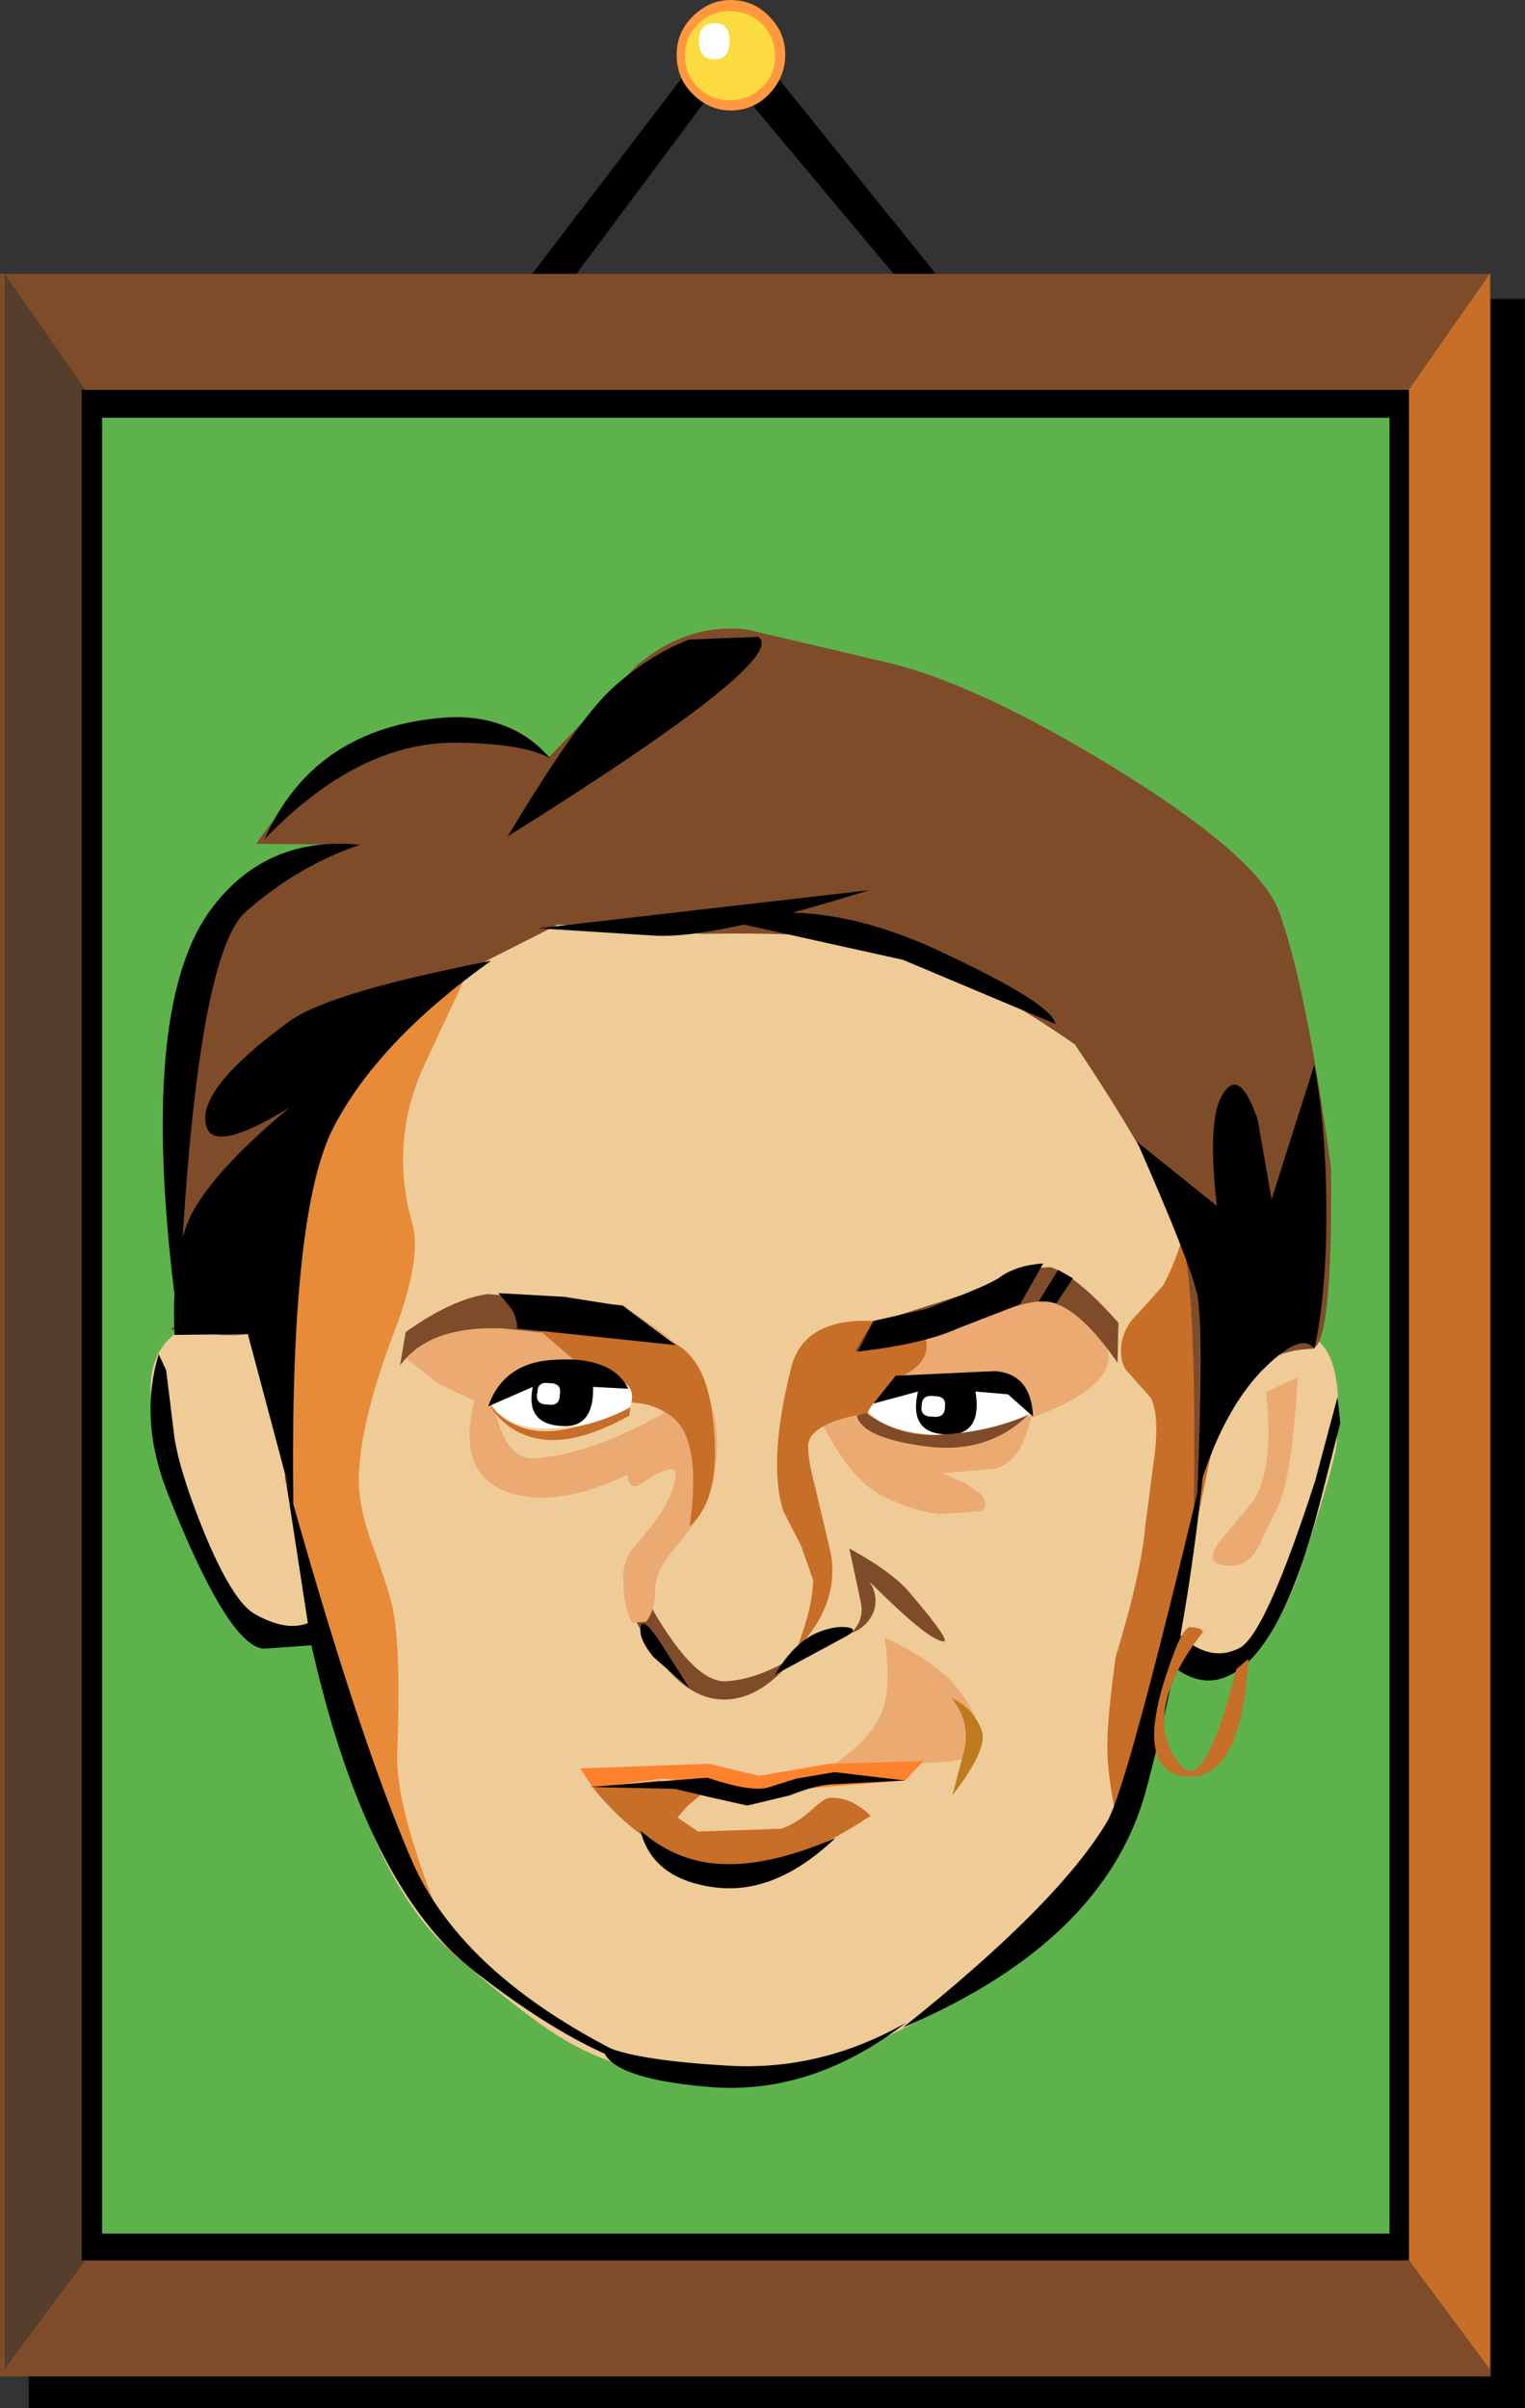 <?xml version="1.0" encoding="UTF-8" standalone="no"?>
<svg xmlns:xlink="http://www.w3.org/1999/xlink" height="129.7px" width="82.15px" xmlns="http://www.w3.org/2000/svg">
  <rect width="100%" height="100%" fill="#333333" stroke="none"/>
  <g transform="matrix(1.0, 0.0, 0.0, 1.0, 41.05, 64.85)">
    <path d="M41.1 64.85 L41.1 -48.75 -39.5 -48.75 -39.5 64.85 41.1 64.85" fill="#000000" fill-rule="evenodd" stroke="none"/>
    <path d="M-14.75 -47.0 L-12.5 -46.75 -1.95 -60.9 9.6 -47.1 11.7 -47.2 -1.8 -63.95 -14.75 -47.0" fill="#000000" fill-rule="evenodd" stroke="none"/>
    <path d="M39.25 63.15 L39.25 -50.1 -41.05 -50.1 -41.05 63.15 39.25 63.15" fill="#7f4c29" fill-rule="evenodd" stroke="none"/>
    <path d="M-20.0 -20.3 L-40.8 -50.1 -40.8 62.75 -13.25 25.6 -20.0 -20.3" fill="#553f2c" fill-rule="evenodd" stroke="none"/>
    <path d="M39.2 62.75 L39.2 -50.1 18.4 -20.3 11.65 25.6 39.2 62.75" fill="#c76e28" fill-rule="evenodd" stroke="none"/>
    <path d="M34.85 56.9 L34.85 -43.85 -36.65 -43.85 -36.65 56.9 34.85 56.9" fill="#000000" fill-rule="evenodd" stroke="none"/>
    <path d="M33.8 -42.35 L33.8 55.45 -35.55 55.45 -35.55 -42.35 33.8 -42.35" fill="#5eb24b" fill-rule="evenodd" stroke="none"/>
    <path d="M-4.6 -61.9 Q-4.6 -60.65 -3.75 -59.8 -2.85 -58.9 -1.7 -58.9 -0.45 -58.9 0.4 -59.8 1.25 -60.7 1.25 -61.9 1.25 -63.1 0.4 -63.95 -0.45 -64.85 -1.7 -64.85 -2.85 -64.85 -3.75 -63.95 -4.6 -63.1 -4.6 -61.9" fill="#ff983e" fill-rule="evenodd" stroke="none"/>
    <path d="M-4.15 -61.8 Q-4.15 -60.85 -3.45 -60.15 -2.75 -59.45 -1.75 -59.45 -0.7 -59.45 0.0 -60.15 0.7 -60.85 0.7 -61.8 0.7 -62.85 0.0 -63.55 -0.7 -64.25 -1.75 -64.25 -2.75 -64.25 -3.45 -63.55 -4.15 -62.85 -4.15 -61.8" fill="#fcdb40" fill-rule="evenodd" stroke="none"/>
    <path d="M-3.4 -62.65 Q-3.4 -61.65 -2.55 -61.65 -1.75 -61.65 -1.75 -62.65 -1.75 -63.6 -2.55 -63.6 -3.4 -63.6 -3.4 -62.65" fill="#ffffff" fill-rule="evenodd" stroke="none"/>
    <path d="M8.4 44.0 Q13.45 41.25 15.8 38.3 19.3 34.05 20.75 28.5 L21.8 24.1 Q22.4 25.4 24.25 25.35 25.6 25.35 27.0 23.55 28.2 22.0 28.95 19.8 30.85 14.05 30.95 12.9 31.65 5.5 27.15 7.35 25.35 8.1 24.5 12.75 24.5 7.05 24.15 4.05 L23.45 -4.35 Q22.8 -10.85 21.55 -12.2 18.9 -15.1 4.3 -15.65 -9.5 -16.25 -12.35 -14.75 -17.4 -12.2 -19.75 -10.3 -24.9 -6.1 -25.35 -0.75 -26.05 7.6 -25.45 14.2 -26.4 8.2 -27.75 6.45 -29.15 4.75 -31.75 7.1 -33.7 8.7 -32.45 12.9 -29.3 23.15 -27.3 23.55 L-23.85 23.4 Q-21.7 36.0 -16.6 40.4 -12.15 44.3 -9.95 45.4 -6.75 47.1 -2.1 47.1 2.55 47.15 8.4 44.0" fill="#efcb97" fill-rule="evenodd" stroke="none"/>
    <path d="M9.5 16.7 L11.8 16.55 Q12.2 16.35 11.9 15.75 L11.0 15.05 9.7 14.5 12.6 14.25 Q14.05 13.8 14.5 11.4 10.7 12.75 8.25 12.0 L5.55 11.05 3.3 11.95 Q4.85 14.95 6.55 15.75 7.9 16.45 9.5 16.7" fill="#ebaa72" fill-rule="evenodd" stroke="none"/>
    <path d="M-2.55 26.65 Q-0.3 27.0 1.8 24.35 -0.2 25.6 -1.9 25.7 -3.6 25.85 -5.95 21.75 L-6.75 22.55 Q-4.8 26.3 -2.55 26.65" fill="#7f4c29" fill-rule="evenodd" stroke="none"/>
    <path d="M14.55 11.5 Q20.45 9.35 17.9 6.65 16.15 4.85 13.65 5.05 11.95 5.2 8.65 6.55 5.15 8.0 5.6 11.05 6.65 9.7 10.25 9.7 13.9 9.65 14.55 11.5" fill="#ebaa72" fill-rule="evenodd" stroke="none"/>
    <path d="M-15.5 10.65 Q-16.5 14.6 -13.6 15.55 -10.95 16.4 -7.1 14.5 -4.05 13.1 -4.9 11.05 -9.25 13.55 -12.35 13.7 -14.0 13.75 -14.6 10.1 L-14.85 8.75 -15.5 10.65" fill="#ebaa72" fill-rule="evenodd" stroke="none"/>
    <path d="M-19.25 8.25 L-17.4 9.7 -14.85 10.9 Q-12.5 9.2 -10.65 9.4 L-7.4 9.5 Q-5.55 9.35 -5.85 8.15 -6.1 6.9 -8.7 6.2 L-13.0 5.7 Q-17.2 5.9 -19.25 8.25" fill="#ebaa72" fill-rule="evenodd" stroke="none"/>
    <path d="M2.1 18.4 L2.75 20.25 Q2.75 21.7 1.85 24.0 4.2 21.55 3.7 18.8 L2.85 15.2 Q2.4 13.5 2.5 12.85 2.75 11.75 5.75 11.25 6.85 9.5 7.25 9.4 9.05 8.65 8.85 7.4 8.6 6.55 5.9 6.3 2.2 6.15 1.55 8.9 0.3 13.9 1.15 16.55 L2.1 18.4" fill="#c76e28" fill-rule="evenodd" stroke="none"/>
    <path d="M-6.25 22.5 Q-5.75 21.9 -5.75 20.65 -5.75 19.75 -4.55 18.35 -3.15 16.7 -2.85 15.75 -1.85 12.45 -3.2 9.5 -4.0 7.55 -7.15 5.75 -7.75 6.1 -8.4 7.5 -9.1 8.8 -10.55 8.8 L-8.4 9.0 Q-7.3 9.1 -7.1 10.75 -5.85 10.65 -5.05 11.45 -4.55 11.95 -5.25 12.65 L-6.7 13.85 Q-7.35 14.45 -7.2 14.9 -7.0 15.4 -6.5 15.05 -4.55 13.75 -4.65 14.65 -4.8 16.15 -6.95 18.55 -7.6 19.3 -7.45 20.7 -7.4 21.8 -7.0 22.55 L-6.25 22.5" fill="#ebaa72" fill-rule="evenodd" stroke="none"/>
    <path d="M9.55 7.05 L12.7 5.85 Q14.35 5.2 15.2 5.25 16.9 5.3 19.15 8.55 L19.2 6.4 Q17.0 3.9 15.55 3.4 L13.7 3.5 11.4 4.7 5.9 6.45 5.0 7.95 9.55 7.05" fill="#7f4c29" fill-rule="evenodd" stroke="none"/>
    <path d="M8.5 30.1 Q11.7 30.1 11.75 29.15 11.9 27.65 10.25 25.75 9.05 24.5 6.6 23.35 7.05 26.35 6.3 27.7 5.65 29.05 3.35 30.55 L8.5 30.1" fill="#ebaa72" fill-rule="evenodd" stroke="none"/>
    <path d="M-19.5 8.7 Q-17.95 6.55 -14.0 6.7 L-4.6 7.65 -7.5 5.45 -14.8 4.85 Q-16.75 5.15 -19.2 6.9 L-19.5 8.7" fill="#7f4c29" fill-rule="evenodd" stroke="none"/>
    <path d="M-1.85 31.75 L1.6 31.55 7.7 31.05 8.7 30.0 3.6 30.15 -0.15 30.8 -2.85 30.15 -9.8 30.4 -9.1 31.45 -5.35 30.95 -3.45 31.2 -1.85 31.75" fill="#fe822d" fill-rule="evenodd" stroke="none"/>
    <path d="M1.05 33.65 L-3.45 33.8 -4.55 33.05 -4.05 32.45 -2.85 31.45 -5.55 31.05 -9.1 31.45 Q-6.1 35.15 -2.45 35.65 1.05 36.15 5.85 32.95 4.7 31.85 3.55 32.0 3.25 32.1 2.65 32.65 1.95 33.3 1.05 33.65" fill="#c76e28" fill-rule="evenodd" stroke="none"/>
    <path d="M-20.8 34.15 Q-19.1 37.85 -16.45 40.6 -19.8 32.85 -19.65 29.55 -19.45 24.35 -19.85 22.0 -20.0 21.05 -21.05 18.2 -21.85 15.95 -21.7 14.25 -21.5 11.3 -19.8 6.85 -18.3 2.9 -18.85 1.0 -20.05 -3.2 -18.3 -7.25 L-15.5 -13.25 Q-23.7 -8.55 -24.9 -3.4 -26.0 1.75 -25.7 15.1 L-25.6 14.65 -24.0 23.5 Q-22.1 31.3 -20.8 34.15" fill="#e78b39" fill-rule="evenodd" stroke="none"/>
    <path d="M-9.9 8.6 L-8.35 9.2 Q-7.65 9.5 -7.15 10.65 -4.7 10.85 -4.05 12.6 -3.45 14.25 -3.9 17.35 -2.0 15.7 -2.75 10.85 -3.25 7.8 -5.45 7.2 L-12.5 6.35 -9.9 8.6" fill="#c76e28" fill-rule="evenodd" stroke="none"/>
    <path d="M21.9 24.5 L24.3 12.9 Q24.2 9.6 24.35 7.3 24.6 5.05 22.95 0.55 22.5 2.75 21.6 4.4 L20.25 5.9 Q19.5 6.6 19.35 7.6 19.25 8.65 19.8 9.15 L20.95 10.45 Q21.4 11.4 21.15 13.5 L20.65 17.3 Q20.45 19.8 19.05 24.4 18.6 27.65 18.6 29.2 18.6 30.8 19.1 33.1 L21.9 24.5" fill="#c76e28" fill-rule="evenodd" stroke="none"/>
    <path d="M4.8 23.1 Q5.6 22.85 6.0 22.0 6.3 21.15 5.8 20.35 8.85 23.4 9.7 23.55 10.35 23.75 8.05 21.05 7.15 19.9 4.7 18.55 L5.3 21.35 Q5.55 22.4 4.8 23.1" fill="#7f4c29" fill-rule="evenodd" stroke="none"/>
    <path d="M5.7 11.2 Q6.75 12.3 9.45 12.45 12.15 12.6 14.4 11.3 14.25 9.9 11.25 9.55 6.8 9.1 5.7 11.2" fill="#ffffff" fill-rule="evenodd" stroke="none"/>
    <path d="M27.15 10.15 Q27.6 14.15 26.5 15.95 L24.6 18.25 Q23.85 19.3 24.85 19.45 26.0 19.7 26.7 18.55 L27.9 16.05 Q28.6 14.15 28.85 9.35 28.0 9.7 27.15 10.15" fill="#ebaa72" fill-rule="evenodd" stroke="none"/>
    <path d="M-14.6 10.8 Q-13.5 12.35 -10.85 12.05 -8.15 11.8 -7.1 10.9 -6.5 9.2 -9.55 9.15 -12.5 9.1 -14.6 10.8" fill="#ffffff" fill-rule="evenodd" stroke="none"/>
    <path d="M6.0 10.75 L8.4 10.1 Q7.9 12.25 9.75 12.4 11.9 12.6 11.5 10.1 L13.25 10.25 14.6 11.45 Q14.5 9.15 12.55 9.0 L7.2 9.25 6.0 10.75" fill="#000000" fill-rule="evenodd" stroke="none"/>
    <path d="M-14.75 10.9 L-12.35 9.85 Q-12.75 11.8 -10.9 11.95 -9.05 12.15 -9.1 9.85 L-7.2 9.95 Q-8.1 8.15 -11.35 8.4 -13.95 8.6 -14.75 10.9" fill="#000000" fill-rule="evenodd" stroke="none"/>
    <path d="M30.65 -1.95 Q29.3 -11.8 27.85 -15.75 26.8 -18.65 19.05 -23.45 11.45 -28.1 6.6 -29.2 L-0.85 -30.95 Q-4.0 -31.3 -6.7 -29.05 L-11.5 -24.05 Q-13.65 -26.85 -18.55 -25.8 -23.55 -24.8 -27.25 -19.4 L-21.9 -19.35 Q-27.75 -18.85 -29.3 -14.15 -30.9 -9.4 -31.45 6.6 -32.85 6.8 -29.2 7.05 -26.0 7.25 -25.25 5.25 -25.35 -0.35 -22.55 -5.45 -19.8 -10.5 -14.55 -13.25 L-11.0 -15.05 -3.15 -14.55 Q4.85 -14.7 7.9 -13.6 11.85 -12.05 16.85 -8.6 21.95 -1.0 22.65 2.05 23.45 5.05 23.25 17.3 24.2 7.95 29.6 7.8 30.75 7.75 30.65 -1.95" fill="#7f4c29" fill-rule="evenodd" stroke="none"/>
    <path d="M8.6 10.85 Q8.5 11.45 9.15 11.45 9.85 11.55 9.85 10.95 9.95 10.35 9.3 10.35 8.6 10.25 8.6 10.85" fill="#ffffff" fill-rule="evenodd" stroke="none"/>
    <path d="M-12.1 10.15 Q-12.25 10.8 -11.55 10.8 -10.9 10.9 -10.9 10.3 -10.75 9.65 -11.45 9.65 -12.1 9.55 -12.1 10.15" fill="#ffffff" fill-rule="evenodd" stroke="none"/>
    <path d="M-0.8 32.4 L1.5 31.85 Q3.0 31.25 3.95 31.25 L7.7 31.05 3.9 30.6 1.85 30.95 0.25 31.45 Q-0.7 31.65 -2.95 30.9 L-9.3 31.4 -4.7 31.5 -2.8 31.95 -0.8 32.4" fill="#000000" fill-rule="evenodd" stroke="none"/>
    <path d="M0.7 25.35 L4.5 23.3 Q5.25 22.9 4.6 22.8 3.9 22.7 2.95 23.1 1.7 23.65 0.7 25.35" fill="#000000" fill-rule="evenodd" stroke="none"/>
    <path d="M-6.5 22.65 Q-6.75 23.3 -5.85 24.4 L-3.9 26.1 -5.55 23.5 Q-6.3 22.4 -6.5 22.65" fill="#000000" fill-rule="evenodd" stroke="none"/>
    <path d="M5.15 7.95 Q8.65 7.55 10.55 6.7 L13.9 5.4 15.15 3.2 Q13.7 3.3 12.8 3.95 12.4 4.3 8.85 5.65 L6.0 6.3 5.15 7.95" fill="#000000" fill-rule="evenodd" stroke="none"/>
    <path d="M14.9 5.25 L15.4 5.25 15.85 5.35 16.75 4.0 15.95 3.55 14.9 5.25" fill="#000000" fill-rule="evenodd" stroke="none"/>
    <path d="M-13.2 6.7 L-4.65 7.6 -7.5 5.5 -10.65 5.0 -14.2 4.8 -13.45 5.7 Q-13.15 6.35 -13.2 6.7" fill="#000000" fill-rule="evenodd" stroke="none"/>
    <path d="M23.8 14.1 Q19.7 31.35 18.6 33.25 15.95 37.7 7.6 44.35 18.4 39.75 20.65 31.7 22.85 23.6 23.8 14.1" fill="#000000" fill-rule="evenodd" stroke="none"/>
    <path d="M-5.4 46.8 Q-15.85 42.2 -18.85 35.4 -21.8 28.6 -25.7 14.55 L-24.3 23.65 Q-21.35 36.85 -15.4 41.4 -9.55 45.95 -5.4 46.8" fill="#000000" fill-rule="evenodd" stroke="none"/>
    <path d="M-24.3 22.5 Q-25.5 23.1 -27.3 22.1 -28.5 21.45 -30.05 17.7 -31.35 14.5 -31.65 12.6 L-32.1 8.95 -32.5 8.1 Q-33.6 11.7 -31.95 15.75 -28.75 23.8 -26.85 23.95 L-24.0 23.75 -24.3 22.5" fill="#000000" fill-rule="evenodd" stroke="none"/>
    <path d="M21.95 24.75 Q23.65 26.2 25.25 25.35 28.05 23.9 30.05 16.1 L31.15 11.8 31.0 10.4 29.8 14.9 Q27.15 23.1 25.75 23.9 24.15 24.75 22.5 23.2 L21.95 24.75" fill="#000000" fill-rule="evenodd" stroke="none"/>
    <path d="M-14.7 10.8 Q-13.65 12.5 -11.65 12.7 -9.75 12.85 -7.15 11.4 L-7.1 10.95 Q-8.75 11.85 -11.0 12.2 -13.25 12.5 -14.7 10.8" fill="#c76e28" fill-rule="evenodd" stroke="none"/>
    <path d="M-8.6 45.3 Q-8.55 47.05 -2.95 47.55 2.65 48.05 7.75 44.1 3.1 46.75 -2.0 46.4 -7.0 46.1 -8.6 45.3" fill="#000000" fill-rule="evenodd" stroke="none"/>
    <path d="M10.2 26.6 Q11.3 27.95 10.85 29.6 L10.25 31.85 Q12.15 29.4 11.85 28.4 11.4 27.15 10.2 26.6" fill="#be7b1f" fill-rule="evenodd" stroke="none"/>
    <path d="M5.6 11.25 L5.1 11.4 Q5.4 12.6 8.8 13.05 12.15 13.5 14.35 11.35 12.3 12.25 9.9 12.4 7.5 12.65 5.6 11.25" fill="#7f4c29" fill-rule="evenodd" stroke="none"/>
    <path d="M-27.7 7.0 L-25.25 16.2 Q-25.45 0.5 -23.1 -4.1 -20.7 -8.75 -14.6 -13.1 -23.3 -11.4 -25.45 -9.85 -30.45 -6.2 -29.95 -4.25 -29.6 -2.65 -25.45 -5.2 -29.1 -2.15 -30.45 0.05 -31.85 2.2 -31.65 7.05 L-27.7 7.0" fill="#000000" fill-rule="evenodd" stroke="none"/>
    <path d="M-11.4 -24.0 Q-13.6 -26.45 -17.1 -26.2 -24.15 -25.65 -26.8 -19.65 -21.75 -24.9 -16.45 -24.85 -12.8 -24.8 -11.4 -24.0" fill="#000000" fill-rule="evenodd" stroke="none"/>
    <path d="M-29.7 -15.85 Q-33.75 -10.35 -31.45 6.4 -30.6 -13.3 -27.8 -15.75 -24.95 -18.25 -21.65 -19.35 -26.75 -19.85 -29.7 -15.85" fill="#000000" fill-rule="evenodd" stroke="none"/>
    <path d="M-12.05 -14.85 L-5.7 -14.45 Q-2.55 -14.3 5.75 -16.9 L-12.05 -14.85" fill="#000000" fill-rule="evenodd" stroke="none"/>
    <path d="M9.4 -13.7 Q3.1 -16.6 -2.1 -15.3 L7.6 -13.15 15.8 -9.7 Q15.65 -10.8 9.4 -13.7" fill="#000000" fill-rule="evenodd" stroke="none"/>
    <path d="M23.75 23.05 Q23.65 22.8 23.1 22.8 22.85 22.7 22.4 23.65 19.75 30.25 22.6 30.8 25.8 31.35 26.2 24.5 L25.55 25.05 Q23.85 31.8 22.55 30.25 20.3 27.5 23.75 23.05" fill="#c76e28" fill-rule="evenodd" stroke="none"/>
    <path d="M-2.6 36.8 Q0.7 37.25 3.95 34.15 0.45 35.65 -2.05 35.55 -4.55 35.5 -6.55 33.75 -5.9 36.35 -2.6 36.8" fill="#000000" fill-rule="evenodd" stroke="none"/>
    <path d="M26.85 9.05 Q29.05 6.8 29.75 7.8 30.4 4.9 30.4 0.5 30.4 -4.0 29.75 -7.5 L27.45 -0.25 26.7 -4.55 Q25.65 -7.6 24.7 -5.7 24.0 -4.25 24.5 0.1 L20.2 -3.35 Q23.05 3.1 23.45 4.9 23.8 6.7 23.45 15.65 24.7 11.35 26.85 9.05" fill="#000000" fill-rule="evenodd" stroke="none"/>
    <path d="M-3.95 -30.4 Q-6.2 -29.5 -8.15 -27.7 -10.05 -25.9 -13.7 -19.8 1.55 -29.35 -0.2 -30.55 L-3.95 -30.4" fill="#000000" fill-rule="evenodd" stroke="none"/>
  </g>
</svg>
